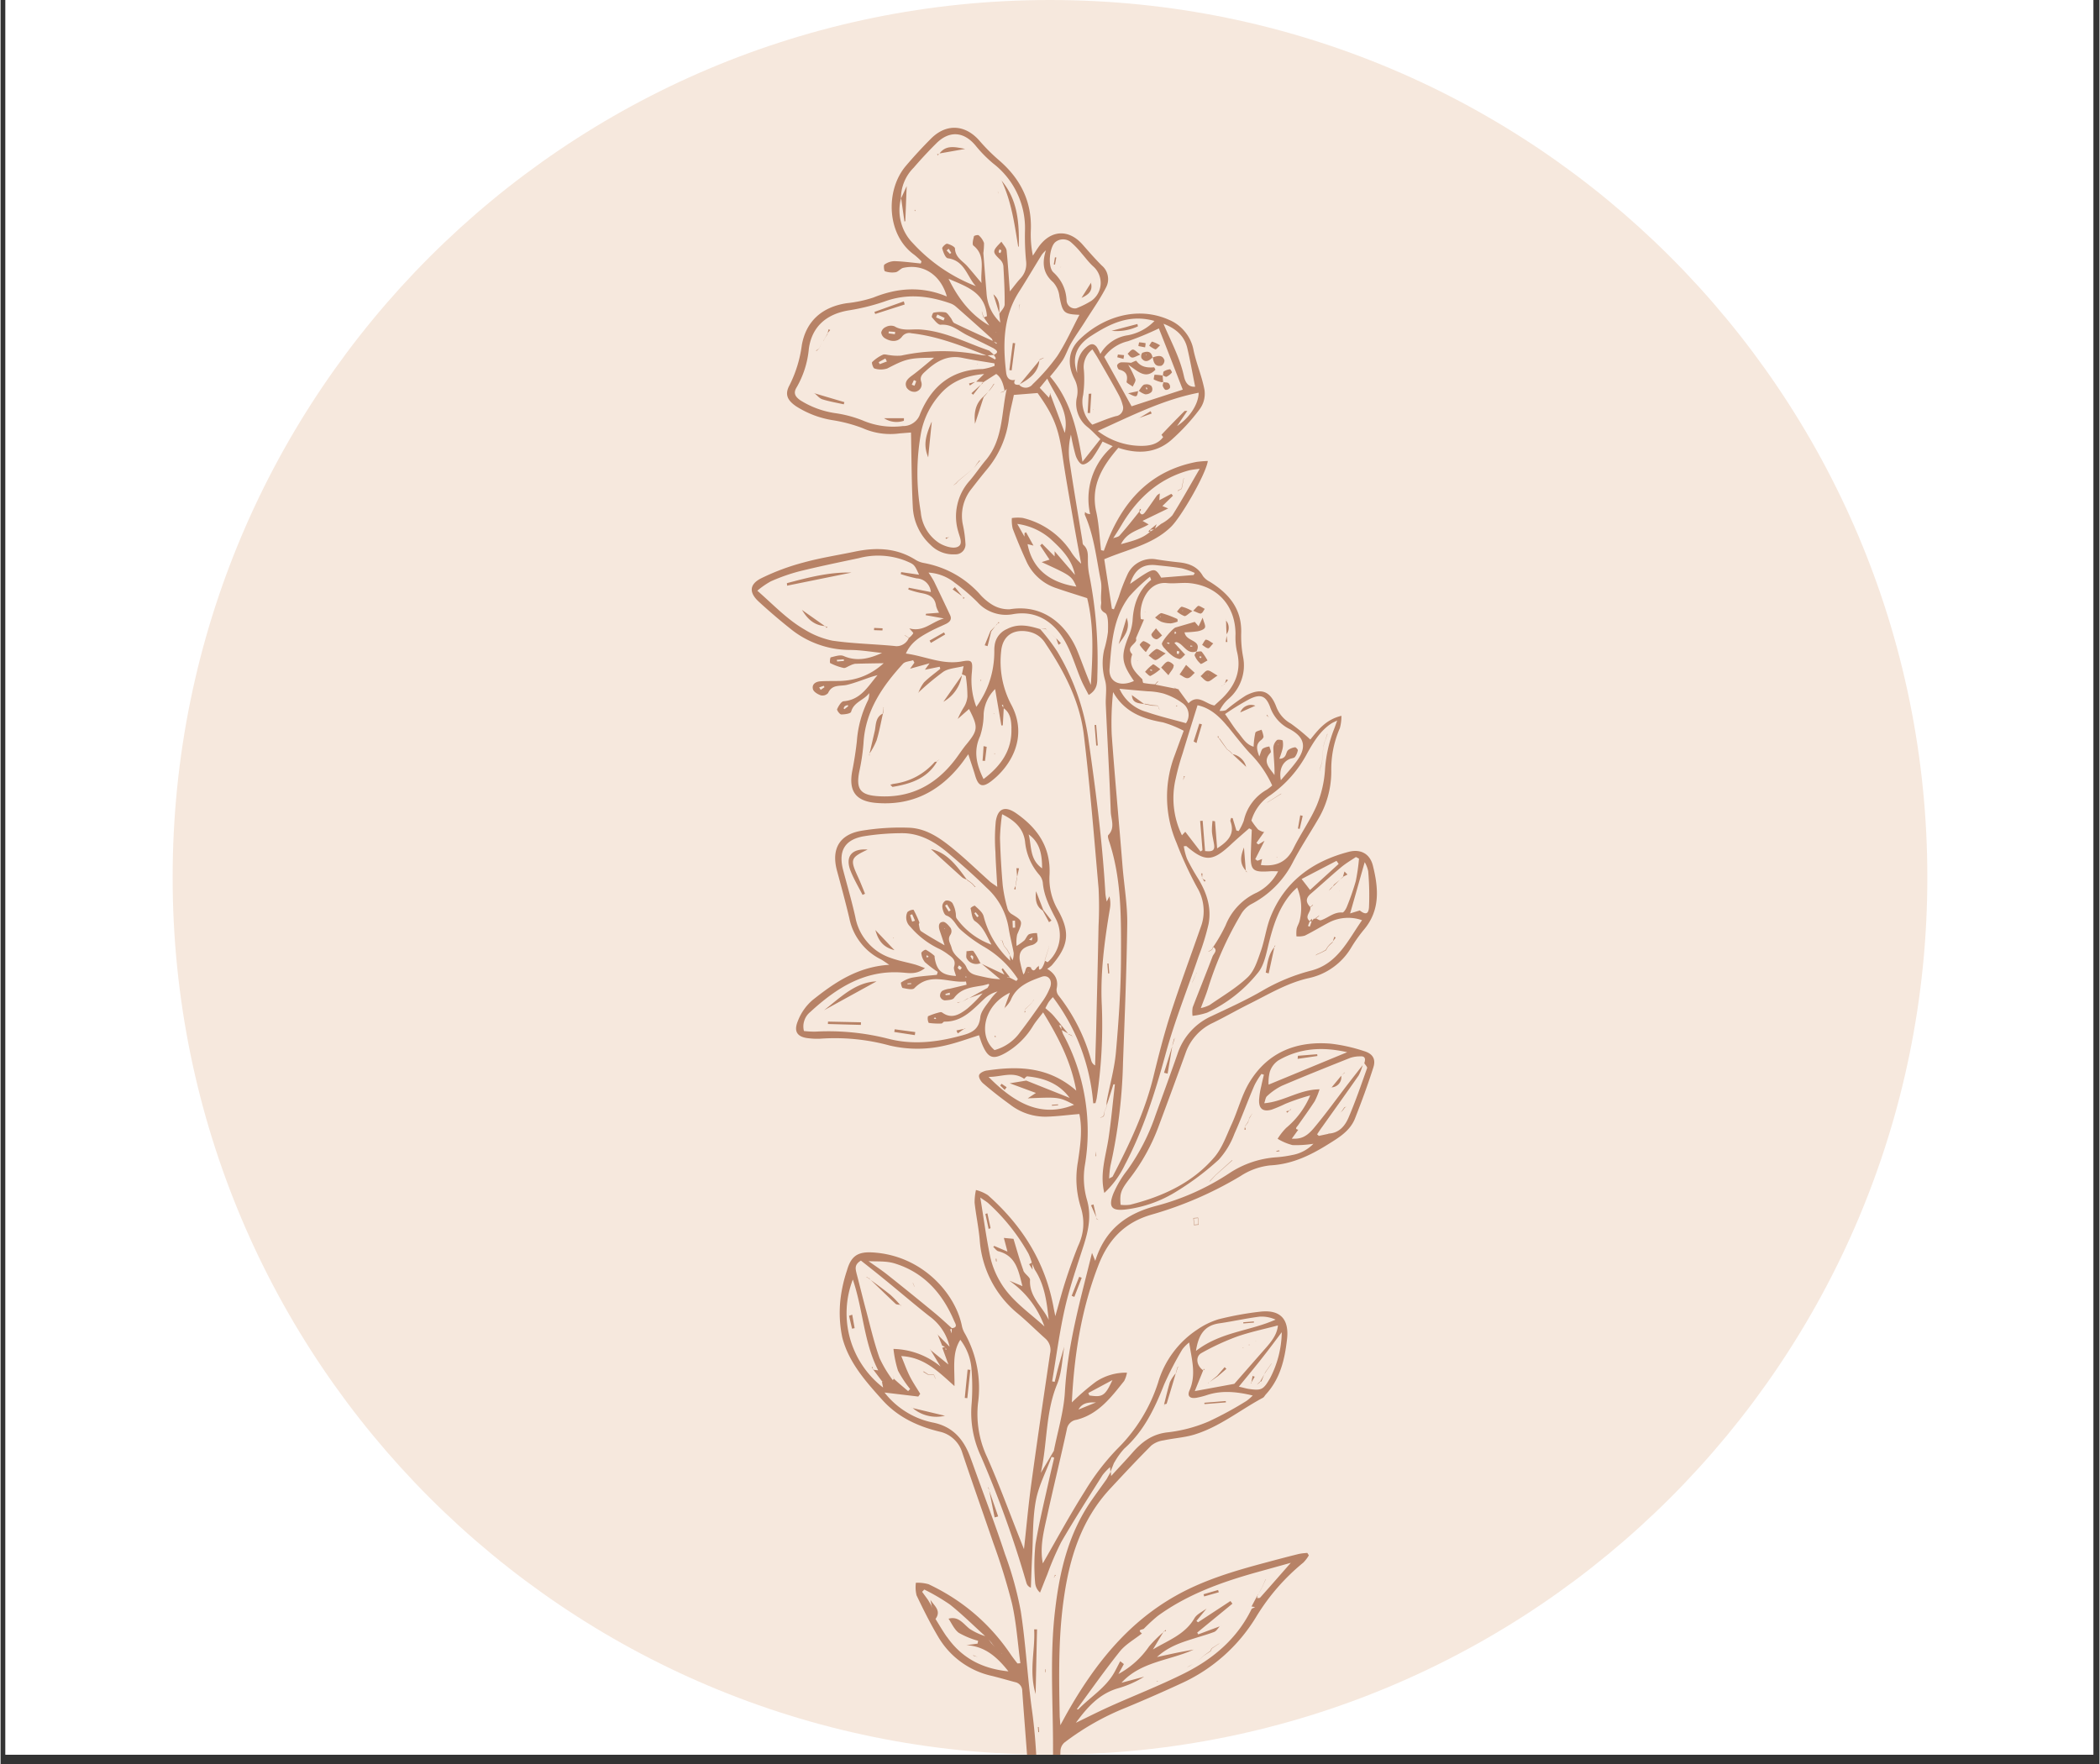 <svg xmlns="http://www.w3.org/2000/svg" width="300" height="252" preserveAspectRatio="xMidYMid meet" version="1.0" viewBox="0 0 224.88 189" zoomAndPan="magnify"><rect x="0" y="0" width="224.88" height="189" fill="#333333" stroke="none"/><defs><clipPath id="15b1b7d81f"><path d="M.531 0h223.696v188.004H.53Zm0 0" clip-rule="nonzero"/></clipPath><clipPath id="fd8ad520d3"><path d="M18.438 0H206.44v188.004H18.437Zm0 0" clip-rule="nonzero"/></clipPath><clipPath id="317ead1c3f"><path d="M112.441 0C60.523 0 18.437 42.086 18.437 94.004c0 51.914 42.086 94 94.004 94 51.914 0 94-42.086 94-94 0-51.918-42.086-94.004-94-94.004Zm0 0" clip-rule="nonzero"/></clipPath><clipPath id="82a48c54f9"><path d="M80 13h68v175.004H80Zm0 0" clip-rule="nonzero"/></clipPath><clipPath id="be841e4002"><path d="m76.25 15.191 64.7-5.16 16.128 202.285-64.7 5.16Zm0 0" clip-rule="nonzero"/></clipPath><clipPath id="083b033329"><path d="m76.25 15.191 64.7-5.16 16.128 202.285-64.7 5.16Zm0 0" clip-rule="nonzero"/></clipPath></defs><g fill="#fff" fill-opacity="1" fill-rule="nonzero" clip-path="url(#15b1b7d81f)"><path d="M.531 0h223.817v188.004H.53Zm0 0"/><path d="M.531 0h223.817v188.004H.53Zm0 0"/></g><g clip-path="url(#fd8ad520d3)"><g clip-path="url(#317ead1c3f)"><path fill="#f6e8dd" fill-opacity="1" fill-rule="nonzero" d="M18.438 0H206.44v188.004H18.437Zm0 0"/></g></g><g clip-path="url(#82a48c54f9)"><g clip-path="url(#be841e4002)"><g clip-path="url(#083b033329)"><path fill="#b78266" fill-opacity="1" fill-rule="nonzero" d="M124.098 120.621a836.62 836.62 0 0 0 2.863-7.781c.25-.719.629-1.36 1.14-1.926a5.524 5.524 0 0 1 1.81-1.328c1.312-.645 2.585-1.379 3.894-2.031 2.07-1.032 4.058-2.243 6.363-2.758a6.955 6.955 0 0 0 2.61-1.16 6.936 6.936 0 0 0 1.929-2.102 16.09 16.09 0 0 1 1.34-1.894c1.805-2.114 1.59-4.512.98-6.926-.324-1.25-1.316-1.774-2.57-1.45-3.879 1.008-6.855 3.165-8.383 6.962-.465 1.16-.617 2.441-1.035 3.652-.351.98-.672 2.09-1.379 2.789-1.215 1.168-2.722 2.043-4.12 3.016-.302.148-.618.257-.942.324.312-.84.597-1.516.804-2.207a36.703 36.703 0 0 1 3.473-7.79c.258-.46.61-.827 1.063-1.105a10.352 10.352 0 0 0 4.476-4.433c.82-1.594 1.8-3.07 2.703-4.614a9.993 9.993 0 0 0 1.461-5.214c-.031-1.61.277-3.153.918-4.63.117-.433.172-.874.168-1.32-1.707.407-2.539 1.57-3.332 2.54a21.253 21.253 0 0 0-2.086-1.708 3.46 3.46 0 0 1-1.555-1.785c-.648-1.715-1.597-2.078-3.261-1.226-.75.476-1.465 1-2.145 1.574-.222.074-.45.097-.683.074.234-.488.554-.918.96-1.277a4.698 4.698 0 0 0 1.395-2.051 4.641 4.641 0 0 0 .168-2.465 11.985 11.985 0 0 1-.2-2.535c.083-2.594-1.316-4.246-3.378-5.516a2.032 2.032 0 0 1-.723-.601c-.558-1.004-1.469-1.344-2.527-1.465a46.973 46.973 0 0 1-2.43-.316 2.785 2.785 0 0 0-.918-.024c-.304.04-.597.129-.875.266a2.903 2.903 0 0 0-.75.53 2.89 2.89 0 0 0-.539.743 20.268 20.268 0 0 0-.972 2.488c-.172.45-.348.895-.528 1.344l-.215-.07c-.265-1.746-.539-3.488-.816-5.297 2.473-1.066 5.187-1.547 7.156-3.477 1.106-1.082 3.758-5.687 3.938-7.05-.395.011-.786.043-1.176.093-4.688.887-7.586 3.828-9.387 8.047-.207.489-.387.989-.578 1.48l-.297-.066c-.168-1.402-.222-2.828-.535-4.203-.574-2.742.676-4.781 2.387-6.762 2.023.672 4 .61 5.656-.82a21.974 21.974 0 0 0 3.047-3.3c.445-.61.62-1.29.535-2.036-.262-1.453-.867-2.836-1.176-4.281a4.326 4.326 0 0 0-.894-1.961 4.346 4.346 0 0 0-1.715-1.305c-3.488-1.566-7.23-.246-9.653 2.137-1.222 1.211-1.242 2.727-.511 4.176.324.62.418 1.273.273 1.957a3.115 3.115 0 0 0 .121 1.8c.215.59.575 1.075 1.075 1.454.433.351.859.828 1.316 1.246l-1.918 2.426c-.566-3.496-1.313-6.633-3.473-9.133.48-.555.93-1.133 1.348-1.735.363-.585.57-1.257.922-1.851.488-.84 1.058-1.613 1.574-2.453.734-1.156 1.531-2.285 2.156-3.504.207-.395.27-.813.184-1.25a1.859 1.859 0 0 0-.637-1.094c-.719-.715-1.383-1.48-2.05-2.238-1.481-1.692-3.407-1.602-4.72.234-.214.305-.41.63-.617.942a11.248 11.248 0 0 1-.218-2.73c.125-3.071-1.117-5.52-3.403-7.485a19.847 19.847 0 0 1-2.07-2.063c-1.508-1.758-3.543-1.922-5.195-.289a49.104 49.104 0 0 0-2.73 2.961c-2.243 2.66-2.024 7.418.902 9.508.273.219.535.453.78.707l-.073.23c-.942-.09-1.88-.222-2.82-.25a1.945 1.945 0 0 0-1.079.368c-.105.066-.043.683.059.718.37.125.754.16 1.144.102.293-.055.524-.402.817-.469 2.14-.469 4.004.738 4.668 3.067-2.676-1.118-5.266-.942-7.88.117a13.49 13.49 0 0 1-2.862.605c-2.622.407-4.34 1.91-4.797 4.496a13.365 13.365 0 0 1-1.309 4.274c-.539.984-.258 1.617.695 2.27a10.246 10.246 0 0 0 3.97 1.5c1.085.175 2.144.456 3.167.847a7.26 7.26 0 0 0 3.942.563c.46-.036.93-.075 1.234-.098.058 2.75.058 5.344.191 7.93.032.78.207 1.53.54 2.242.327.71.78 1.336 1.359 1.867.343.351.75.617 1.207.793.46.176.937.25 1.433.219a1.05 1.05 0 0 0 .828-.336.984.984 0 0 0 .23-.395c.052-.152.063-.3.044-.457a12.753 12.753 0 0 0-.262-1.926 4.613 4.613 0 0 1 .918-3.91c.547-.71 1.098-1.41 1.668-2.097a10.406 10.406 0 0 0 2.34-5.415c.121-.875.375-1.738.523-2.542l2.543-.204c1.727 2.41 2.258 3.797 2.664 6.649.313 2.215.72 4.41 1.094 6.613.29 1.668.59 3.336.914 5.024a5.772 5.772 0 0 1-1.133-1.348 8.515 8.515 0 0 0-2.23-2.258 8.47 8.47 0 0 0-2.906-1.297 4.275 4.275 0 0 0-1.16.016c-.024.379.007.754.09 1.125a56.45 56.45 0 0 0 1.41 3.375 5.333 5.333 0 0 0 1.285 1.836c.558.52 1.199.906 1.925 1.152 1.11.387 2.231.727 3.36 1.09.758 3.066.586 6.18.394 9.297-.543-1.23-.96-2.473-1.472-3.711-1.067-2.535-3.469-5-7.215-4.395a3.35 3.35 0 0 1-1.926-.515 5.878 5.878 0 0 1-1.367-1.196c-1.61-1.722-3.57-2.8-5.887-3.242a2.545 2.545 0 0 1-.902-.336c-2.031-1.285-4.203-1.363-6.492-.89-1.832.382-3.696.668-5.5 1.164a24.281 24.281 0 0 0-4.555 1.695c-1.293.652-1.32 1.543-.254 2.516a61.44 61.44 0 0 0 3.336 2.855 10.088 10.088 0 0 0 2.996 1.703c1.098.399 2.23.598 3.399.606 1.156 0 2.316.207 3.468.32-1.37.621-2.707.95-4.12.328-.372-.16-.923.04-1.376.145-.066.007-.129.578-.054.617.457.234.933.406 1.433.52.192.038.442-.165.664-.247.18-.093.363-.16.559-.199.996-.035 1.992-.043 3.066-.062-1.305 1.199-2.84 1.832-4.613 1.898-.73.02-1.457-.004-2.188.043-.507.04-.918.332-.77.855.087.286.52.536.845.649.3.055.558-.024.77-.242.433-.989 1.331-.703 2.077-.895.856-.215 1.684-.55 2.532-.832.23-.074.464-.137.695-.203-1.016 1.176-1.778 2.648-3.63 2.8-.265.024-.55.513-.702.845-.055.109.277.566.441.57.371 0 1.02-.082 1.063-.3.281-1.04 1.39-1.231 1.93-1.985.011.25-.024.488-.102.722a11.735 11.735 0 0 0-1.219 4.438 36.795 36.795 0 0 1-.484 3.129c-.426 2.199.343 3.289 2.547 3.476 3.77.317 6.734-1.183 9.046-4.086.262-.328.497-.671.829-1.129.289.895.535 1.586.738 2.282.336 1.148.777 1.332 1.73.597 2.051-1.57 4.008-4.714 2.13-8.203a9.859 9.859 0 0 1-1.079-5.672c.133-1.609 1.192-2.425 2.817-2.16.859.145 1.515.586 1.964 1.332 1.985 2.965 3.633 6.13 4.075 9.692.66 5.488 1.105 11 1.586 16.507.066 1.34.066 2.68-.004 4.02-.07 3.695-.168 7.39-.254 11.082-.032 1.29-.078 2.555-.114 3.863a.829.829 0 0 1-.418-.543 19.764 19.764 0 0 0-3.484-6.925 1.009 1.009 0 0 1-.219-.762c.196-.906-.125-1.567-1.011-2.117.171-.11.332-.23.48-.368 1.828-2.109 2.016-3.55.645-5.98a6.618 6.618 0 0 1-.875-3.746c.136-2.906-1.254-4.945-3.528-6.543-1.203-.856-2.02-.602-2.234.855a19.493 19.493 0 0 0-.035 3.274c.031 1.16.12 2.32.195 3.726-.45-.328-.676-.453-.875-.652-1.184-1.058-2.324-2.16-3.543-3.18-1.48-1.226-3.043-2.437-5.055-2.507a25.232 25.232 0 0 0-5.09.328c-2.374.406-3.234 1.98-2.605 4.289.457 1.683.914 3.37 1.317 5.066a6.195 6.195 0 0 0 1.171 2.59 6.215 6.215 0 0 0 2.192 1.82c.25.133.48.309.918.594-3.418.215-5.871 1.914-8.207 3.77a5.575 5.575 0 0 0-1.582 2.242c-.496 1.183-.035 1.765 1.234 1.867.406.047.813.059 1.223.035a22.23 22.23 0 0 1 7.386.738 13.05 13.05 0 0 0 6.067-.035c1.18-.277 2.316-.695 3.496-1.07.098.297.2.648.344.992.629 1.48 1.156 1.656 2.52.89a8.3 8.3 0 0 0 2.948-2.925c.293-.46.653-.875 1.055-1.406 1.613 2.652 2.973 5.199 3.55 8.383-2.925-2.559-6.167-2.657-9.519-2.16-.332.027-.8.246-.886.488-.09.242.18.687.43.898.925.79 1.882 1.547 2.874 2.258a6.154 6.154 0 0 0 3.875 1.309c1.164-.028 2.328-.188 3.559-.286.355 1.711.098 3.399-.148 5.07-.301 1.673-.2 3.317.304 4.938.442 1.422.34 2.805-.3 4.149a57.356 57.356 0 0 0-1.356 3.78c-.371 1.142-.668 2.306-1.078 3.72-.086-.45-.121-.602-.153-.758-.863-4.934-3.347-8.91-7.074-12.207a4.24 4.24 0 0 0-1.273-.551c-.102.45-.149.906-.145 1.367.145 1.328.43 2.645.547 3.985a11.182 11.182 0 0 0 4.016 7.836c1.031.851 1.969 1.796 2.988 2.703a1.628 1.628 0 0 1 .535 1.625c-.687 4.644-1.37 9.246-2 13.87-.324 2.329-.527 4.669-.797 7.094-.172-.421-.312-.789-.457-1.148-1.152-2.906-2.226-5.848-3.492-8.707a10.827 10.827 0 0 1-.976-5.79c.175-1.276.144-2.55-.094-3.82a11.804 11.804 0 0 0-1.29-3.597 2.787 2.787 0 0 1-.327-.777c-.653-3.45-4.188-7.618-9.551-7.95-1.606-.101-2.336.364-2.781 1.934a15.332 15.332 0 0 0-.707 3.207 12.867 12.867 0 0 0 .207 3.965c.683 2.664 2.5 4.703 4.296 6.7 1.63 1.815 3.747 2.812 6.098 3.386.59.125 1.106.39 1.55.8.442.41.747.903.919 1.481 1.078 3.234 2.226 6.453 3.328 9.676a66.69 66.69 0 0 1 1.98 6.406c.485 2.106.622 4.297.91 6.457a9.1 9.1 0 0 1-.312.024c-.223-.282-.445-.57-.652-.864-2.25-3.355-5.207-5.898-8.871-7.625a4.32 4.32 0 0 0-1.36-.156c-.058.453-.035.906.075 1.352.718 1.5 1.46 2.996 2.312 4.43a8.852 8.852 0 0 0 2.438 2.698c1 .731 2.109 1.231 3.32 1.5.828.204 1.652.446 2.476.665a.95.95 0 0 1 .777.957c.282 4.011.641 8.015.845 12.03.214 4.345.238 8.696.437 13.032a19.95 19.95 0 0 0 1.574 6.871c.278.68.664 1.293 1.168 1.832.754.778 1.656.512 1.926-.539.148-.597.2-1.2.148-1.812a27.736 27.736 0 0 0-.425-3.258 97.396 97.396 0 0 1-1.582-21.727c.015-.355.152-.652.41-.898a27.829 27.829 0 0 1 6.562-3.735c2.035-.843 4.051-1.726 6.04-2.648a18.137 18.137 0 0 0 7.921-7.035 22.644 22.644 0 0 1 5.094-5.879 3.89 3.89 0 0 0 .586-.77c-.05-.093-.11-.18-.164-.265-.34.027-.684.054-1.012.137-1.11.277-2.21.566-3.312.863-3.391.902-6.758 1.879-9.836 3.629-5.18 2.937-8.68 7.414-11.551 12.468-.211.372-.41.747-.746 1.36l-.07-.89c-.083-4.231-.16-8.458.437-12.66.613-4.376 1.883-8.49 5-11.821 1.441-1.551 2.883-3.098 4.379-4.594.383-.3.812-.48 1.293-.547 1.078-.23 2.191-.297 3.242-.601 2.734-.813 4.945-2.641 7.418-3.965.133-.07.207-.246.316-.36 1.54-1.68 2.024-3.73 2.27-5.922.246-2.19-.766-3.19-2.895-2.94-1.5.17-2.984.444-4.449.812a8.269 8.269 0 0 0-2.285 1.113 10.204 10.204 0 0 0-2.598 2.469 10.182 10.182 0 0 0-1.59 3.207 17.456 17.456 0 0 1-4.367 7.093 25.323 25.323 0 0 0-3.48 4.54c-1.594 2.519-3.016 5.148-4.5 7.73-.344-1.746.098-3.43.469-5.11.68-3.113 1.437-6.167 2.105-9.257a1.19 1.19 0 0 1 .348-.68c.191-.187.422-.3.687-.336 2.352-.598 3.707-2.41 5.106-4.16.144-.281.246-.578.3-.89a5.796 5.796 0 0 0-3.347.984 26.406 26.406 0 0 0-2.559 2.203c.242-5.02 1-9.918 2.828-14.653 1.082-2.82 2.852-4.652 5.743-5.476a39.609 39.609 0 0 0 9.5-4.121 7.2 7.2 0 0 1 3.168-1.145c2.351-.117 4.328-1.078 6.234-2.27 1.113-.695 2.312-1.402 2.851-2.722.711-1.812 1.387-3.637 1.977-5.496.293-.902-.062-1.488-1.012-1.762a17.66 17.66 0 0 0-3.562-.793c-3.602-.293-6.645.871-8.61 3.996-.906 1.426-1.312 3.164-2.02 4.688-.53 1.172-.98 2.457-1.773 3.418-2.363 2.808-5.578 4.27-9.078 5.156-.34.047-.683.05-1.023.008-.098-1.211 0-1.559 1.012-2.863a21.074 21.074 0 0 0 3.082-5.602Zm-.918-63.863.398-.035-.387.23a1.796 1.796 0 0 1-.011-.195Zm-2.957-.711c1.691-2.766 3.96-4.809 7.18-5.668.359-.066.718-.117 1.077-.149-1.039 1.782-1.937 3.407-2.925 4.977a4.416 4.416 0 0 1-1.22.926l-.647.508.175-.473-.683.562-.207.208.172.054c-.848.742-1.899.973-3.102 1.313.672-1.34 1.93-1.489 2.969-2.117l-.657-.38 2.747-1.331-.622-.258 1.137-1.11-.176-.199-1.285.684c.016-.258.028-.465.051-.723-.113.05-.21.121-.3.203-.427.594-.833 1.203-1.266 1.79-.18.245-.418.417-.606-.024.059-.074.11-.153.16-.235a1.45 1.45 0 0 0-.125-.09l-.062.301c-.711.891-1.387 1.75-2.113 2.563-.153.172-.457.195-.688.285l.004.082-.02-.047c.348-.535.696-1.074 1.032-1.652Zm-10.188 2.25.633.16-.793-1.43-.164.082-.008.387-.77-1.363a6.81 6.81 0 0 1 3.504 1.554c1.188 1.086 2.348 2.215 2.676 3.907l-2.183-2.535s.02.199 0 .55l-1.34-1.351-.207.18c.316.484.637.968 1.008 1.523l-.844.266c3.187 1.468 3.187 1.468 3.719 2.625-2.871-.438-4.727-1.91-5.23-4.555Zm5.082 3.34.078-.008Zm-25.48 9.234-.043-.172.754-.058.011.171Zm-1.766 3.043-.164-.262.496-.175.074.152Zm2.547 2.07-.098-.093c.051-.082.082-.188.157-.239.09-.05.187-.082.285-.105l.066.11Zm15.422 39.399c1.383.015 2.613-.645 3.828.203.113-.09.234-.27.34-.262 1.781.176 3.387.75 4.535 2.305l-4.645-1.852-1.77.29 2.802 1.035-.88.578c3.348-.149 3.384-.14 4.97.687-3.36 1.36-6.204.028-9.165-2.988Zm1.414 61.758.035-.004-.05.047Zm-.692-.63-.425-.476-.285-.39.316.363c.129.183.262.347.394.504Zm-6.39-3.152Zm.004.043c-.004-.062-.004-.05 0 0Zm1.23 2c-.445-.62-.824-1.289-1.234-1.941.664-.902-.16-1.422-.547-2.055.043.211.09.422.133.633l.02.258-.055-.281-.352-.594-.633-.871c.078-.078.157-.164.23-.246a22.14 22.14 0 0 1 2.759 1.617c1.316 1.05 2.523 2.246 3.77 3.379a6.669 6.669 0 0 1-1.68-.79c-.692-.558-1.192-1.378-2.247-1.077.313.457.602 1.14 1.09 1.507a8.97 8.97 0 0 0 2.07.856c.008.101-.035.2-.046.305l-1.207.168c1.98.097 3.289 1.265 4.511 2.804-2.797-.281-4.996-1.422-6.57-3.672Zm18.516 1.54c.621-.774 1.57-1.294 2.367-1.93-.543-.414.012-.383.2-.5.472-.48.964-.938 1.484-1.367 3.238-2.36 6.945-3.665 10.761-4.727l3.504-.973c-1.156 1.32-2.215 2.532-3.285 3.73-.058.06-.207.04-.32.052l.039-.305-.64 1.2.382.07-.363.175c-1.54 3.184-4.098 5.348-7.172 6.895-2.617 1.312-5.356 2.375-8.027 3.574-1.23.555-2.43 1.164-3.641 1.75 1.195-1.625 2.473-3.102 4.523-3.7a10.75 10.75 0 0 0 2.797-1.241l-2.433.652c2.09-2.29 5.136-2.36 7.742-3.555-.625.117-1.25.227-1.871.352-.617.129-1.242.265-2.07.449 1.277-1.168 2.671-1.582 4.058-2.02.695-.222 1.406-.418 2.082-.675.234-.098.399-.387.59-.598l-2.309.863-.105-.195 3.77-3.094-.212-.285-3.472 2.277-.172-.14 1.09-1.332c-.45.344-1.051.594-1.313 1.054-1.015 1.747-2.844 2.368-4.441 3.332l1.113-1.843c-.547.46-1.055.968-1.52 1.511a9.427 9.427 0 0 1-3.288 2.961l.585-1.066-.39-.305c-.207.387-.399.774-.61 1.16-.925 1.68-2.578 2.66-3.87 3.985-.036.027-.114.008-.18.012 1.539-2.106 3.027-4.211 4.617-6.204Zm-4.91 6.437.004.066-.004-.05Zm2.418-33.145-.008-.058.008.05Zm1.699-2.37c-.785 1.702-1.067 1.863-2.473 1.648l-.11-.262Zm-1.77 2.398-1.867.761c.414-.753 1.133-.78 1.867-.765Zm29.172-56.918c.114 1.285.145 2.574.086 3.863-.054.766-.39.813-.996.336l.047-.031-.074.047-1 .308c.558-1.945 1.054-3.703 1.562-5.492.18.3.301.625.375.965Zm-1.312-1.52.328.172a20.248 20.248 0 0 1-.348 2.418c-.27.938-.59 1.856-.96 2.758-.094.238-.337.613-.466.598-.918-.079-1.535.585-2.308.828-.145.043-.348-.118-.528-.203l.325-.239-.008-.097-.031.074-.332.238.035.024-.098.05-.105-.027-.211.238-.016-.23-.226.265c-.645-.523.207-1 .05-1.507l.032.023.277-.234-.031-.032-.274.239c-.46-.473-.523-.918.035-1.403 1.078-.922 2.118-1.886 3.207-2.8.512-.442 1.102-.786 1.653-1.153Zm-4.957 6.899.218-.016-.203.582c-.07-.027-.136-.05-.199-.082Zm2.875-6.489.23.329-3.066 2.792c-.258-.34-.52-.683-.903-1.175Zm-.508-14.746c.125-.078.27-.136.582-.289-.164.446-.258.735-.371 1.012a14.489 14.489 0 0 0-.942 4.375 12.023 12.023 0 0 1-.894 3.742c-.691 1.582-1.723 3.031-2.492 4.594-.727 1.473-1.895 1.945-3.477 1.758.043-.223.086-.434.13-.645l-.497.188-.238-.168c.328-.649.656-1.293.992-1.97l-.656.395-.207-.168.836-1.187-.036-.063.008.094a1.897 1.897 0 0 1-.629-.281 7.889 7.889 0 0 1-.718-.96 4.854 4.854 0 0 1 2.02-2.712 12.816 12.816 0 0 0 3.98-4.535c.69-1.23 1.41-2.406 2.613-3.184Zm-8.785-2.601c1.168-.567 1.726-.328 2.172.847a4.136 4.136 0 0 0 2.101 2.38c1.649.89 1.844 1.984.727 3.476-.496.676-1.07 1.293-1.668 2.004-.219-1.11.176-1.957.957-2.278.183-.078.437-.078.55-.207.165-.222.266-.464.313-.734-.008-.086-.219-.324-.297-.309a1.544 1.544 0 0 0-.746.301c-.164.145-.187.438-.32.637a.655.655 0 0 1-.621.281c.133-.34.25-.691.343-1.047.067-.293.07-.59.016-.886-.004-.067-.523-.153-.625-.047-.23.218-.355.488-.379.804.024.977.156 1.95.125 2.934-.508-.746-1.351-1.422-.418-2.41.09-.094-.074-.426-.125-.653a1.853 1.853 0 0 0-.715.23c-.168.157-.207.45-.367.84-.277-.741-.422-1.28.184-1.753.125-.09.277-.262.265-.383a2.964 2.964 0 0 0-.214-.73c-.227.101-.614.164-.66.324a8.376 8.376 0 0 0-.184 1.496c-.824-.242-1.172-.926-1.656-1.508-.48-.578-.84-1.183-1.407-1.988a26.974 26.974 0 0 1 2.649-1.621Zm3.008 4.86.07-.04.004.074Zm-5.372-1.915c.774.961 1.516 1.918 2.32 2.813a11.835 11.835 0 0 1 2.446 3.511c-.18.164-.371.313-.574.45-.629.355-1.16.82-1.59 1.402a5.025 5.025 0 0 0-.879 1.926 5.87 5.87 0 0 1-.55 1.109l-.243-.059c-.133-.441-.27-.886-.402-1.328l-.164-.02c-.028.118-.102.255-.07.356.511 1.406-.31 2.176-1.426 2.906l-.23-2.902-.266-.047a8.61 8.61 0 0 0-.063 1.145c.04.48.168.957.238 1.437.09.664-.304.723-.972.653l-.258-3.246-.27.019.25 3.137-.218.136-1.625-2.113-.356.38a9.093 9.093 0 0 1-.672-6.063c.2-.918.446-1.817.742-2.707.512-1.7 1.047-3.391 1.598-5.165 1.371.29 2.356 1.215 3.234 2.286ZM120.22 92.918c-.375-4.734-.828-9.473-1.168-14.211a31.166 31.166 0 0 1 .148-4.559c1.196 2.125 3.13 2.86 5.336 3.247a11.6 11.6 0 0 1 2.23.902c-.331.89-.636 1.715-.933 2.539a12.47 12.47 0 0 0 .16 9.46 39.277 39.277 0 0 0 2.227 4.821 4.82 4.82 0 0 1 .664 2.074 4.772 4.772 0 0 1-.297 2.157c-1.082 3.105-2.227 6.183-3.238 9.308-.707 2.203-1.278 4.45-1.828 6.703-.922 3.778-2.582 7.254-4.364 10.688-.031.058-.125.078-.379.226.012-.449.059-.898.133-1.343.82-3.66 1.27-7.364 1.352-11.11.183-4.945.39-9.898.453-14.847.023-2.008-.324-4.028-.496-6.055Zm-.336-19.121c1.16.113 2.097.195 3.035.27.57.015 1.129.097 1.684.242a7.02 7.02 0 0 1 2 1.004 1.528 1.528 0 0 1 .66 1 1.543 1.543 0 0 1-.254 1.171c-1.45-.406-2.86-.734-4.227-1.207a4.474 4.474 0 0 1-1.726-.918 4.477 4.477 0 0 1-1.172-1.562Zm12.433-5.844c-.027.61.02 1.215.145 1.813.523 2.035-.145 3.664-1.586 5.066-.262.25-.535.492-.816.754-.934-.148-1.754-1.277-2.782-.238-.386-.524-.742-1.004-1.09-1.493l-.386-.128.004.043-2.078-.422.265-.285.043-.055-.07.004-.278.308a10.96 10.96 0 0 1-1.234-.144c-.07.004-.09-.285-.133-.442l-.004-.05.008.09c-.726-.739-1.535-1.45-1.074-2.669l.05-.003-.05.003c-.676-.726.242-1.003.426-1.488l-.02-.258.864-2.007-.032.035c-.113-.028-.32-.035-.32-.078-.238-1.672.766-4.043 2.805-3.836.84.086 1.71-.086 2.558.02 2.953.362 4.778 2.487 4.785 5.46Zm-8.535-7.402c.926.097 1.856.18 2.774.34.48.125.945.289 1.394.496l-.12.222-3.481.282c-.532-.922-.735-1-1.68-.438-.535.32-1.047.7-1.648 1.106.484-1.536 1.363-2.149 2.761-2.008Zm-2.855 3.36a19.057 19.057 0 0 1 2.226-2.122c.078.23.137.332.118.348-1.383 1.133-1.891 2.66-1.985 4.39a5.559 5.559 0 0 1-.418 1.63c-.851 2.148-.797 2.843.567 4.804-1.48.684-2.73.113-2.614-1.324.211-2.707.38-5.453 2.106-7.727Zm6.222-26.614c.317 1.324.547 2.668.844 4.137-.883.07-1.113-.711-1.207-1.141-.43-1.98-1.406-3.738-2.183-5.602 1.273.485 2.23 1.262 2.546 2.606Zm-.484 4.45-5.484 1.784-2.93-5.285a4.377 4.377 0 0 1 2.543-1.687 31.716 31.716 0 0 0 3.309-1.371c.843 2.117 1.683 4.296 2.562 6.558Zm-9.824-5.755c2.008-1.293 4.086-2.363 6.793-1.605a5.295 5.295 0 0 1-2.84 1.531 3.998 3.998 0 0 0-1.715.664c-.52.352-.933.8-1.246 1.344a4.576 4.576 0 0 0-.387-.754c-.382-.48-.75-.293-1.14.047-.844.73-1.016 1.691-.957 2.742-.633-1.785.047-3.04 1.492-3.969Zm-.848 6.309c.121-.88.149-1.758.078-2.645a2.342 2.342 0 0 1 .157-1.234c.164-.399.414-.727.757-.988.25.398.465.722.657 1.058.707 1.23 1.414 2.438 2.097 3.7.219.386.383.796.492 1.23a.88.88 0 0 1-.363 1.031.833.833 0 0 1-.37.133c-.845.234-1.657.59-2.524.914a3.356 3.356 0 0 1-.914-1.473 3.28 3.28 0 0 1-.067-1.726Zm1.563 3.875c3.613-1.63 7.004-3.36 10.812-4.098-.008 1.223-.984 2.7-2.316 3.57l1.097-1.617c-.113.008-.253-.031-.308.024-.84.836-1.656 1.675-2.457 2.527 0 0 .105.152.18.25-.602.8-1.489.941-2.364.941a7.709 7.709 0 0 1-4.644-1.597Zm-4.512-20.262c.254-.191.543-.281.867-.266.32.02.598.137.832.356.395.351.754.73 1.082 1.14.414.477.77.961 1.211 1.368.137.117.258.246.367.39a2.347 2.347 0 0 1 .426.977c.031.176.047.355.04.531a2.367 2.367 0 0 1-.996 1.82 9.637 9.637 0 0 1-1.622.805.892.892 0 0 1-1.035-.871c-.067-1.187-.54-2.184-1.414-2.988-.64-.574-.418-2.781.242-3.262ZM96.68 45.648a8.266 8.266 0 0 1-4.29-.593c-.949-.38-1.925-.64-2.933-.785a9.657 9.657 0 0 1-3.754-1.372c-.539-.378-.805-.761-.41-1.394a10.035 10.035 0 0 0 1.309-4.145c.328-2.332 1.832-3.675 4.191-4.09a23.095 23.095 0 0 0 3.906-.96c2.406-.887 4.727-.621 7.043.187.23.078.438.2.621.36a282.256 282.256 0 0 1 3.809 3.402.597.597 0 0 1 .125.265c-1.371-.632-2.75-1.25-4.11-1.906-.18-.094-.246-.398-.398-.582-.152-.18-.348-.523-.559-.566a3.491 3.491 0 0 0-1.257.031c-.094.004-.243.43-.184.496.277.316.652.824.941.797 1.18-.094 1.926.664 2.829 1.117.906.453 1.87.914 2.82 1.399.328.214.656.43.055.699l-.504-.438c-.493-.18-.993-.355-1.477-.55-1.93-.758-3.84-1.579-5.95-1.72-.91-.058-1.85.196-2.73-.34a1.146 1.146 0 0 0-.925.075.831.831 0 0 0-.493.598.855.855 0 0 0 .438.633c.617.355 1.312.406 1.777-.176a.94.94 0 0 1 .453-.352.919.919 0 0 1 .57-.031c2.821.316 5.415 1.355 8.024 2.379a6.3 6.3 0 0 1-.976-.125 20.917 20.917 0 0 0-8.141.137 5.08 5.08 0 0 1-1.266-.051c-.242-.016-.523-.129-.714-.035-.422.195-.801.457-1.137.785-.078.074.11.652.246.683.453.145.91.145 1.367.004 1.992-1.027 2.328-1.144 5.024-1.156-.895.727-1.606 1.356-2.372 1.918-.484.348-.847.73-.562 1.297.215.297.504.445.871.441a.768.768 0 0 0 .344-.117.74.74 0 0 0 .261-.254.773.773 0 0 0 .122-.343.805.805 0 0 0-.04-.36c-.183-.57.133-.832.458-1.133 1.109-1.027 2.308-1.77 3.937-1.437 1.137.238 2.297.398 3.45.594l.019.261c-.414.168-.84.282-1.281.344-3.356.063-5.48 1.863-6.7 4.8a1.847 1.847 0 0 1-.707.958 1.87 1.87 0 0 1-1.14.351Zm9.254-10.77c-2.02-1.163-3.352-2.94-4.364-5.01 1.868.823 3.93 1.429 4.114 4.01l-.34.126Zm.812 1.856-.05.102-.282-.227Zm-.133-1.097.09-.04-.062.048Zm-5.46-1.57-.122.273-.8-.328.14-.317Zm5.269 3.96.21.34-.07.153-.808-.446ZM95.848 35.56l-.028.25-.675-.094.02-.203Zm-.887 3.171-.766.286-.113-.215.719-.395c.054.094.105.211.16.324Zm3.148 2.11-.183.488-.297-.11.23-.495Zm7.454 8.457c-.602.715-1.118 1.496-1.727 2.207a5.641 5.641 0 0 0-1.328 2.582 5.615 5.615 0 0 0 .11 2.898c.14.559.577 1.364-.122 1.625-.496.192-1.355-.086-1.894-.406a4.341 4.341 0 0 1-1.395-1.437 4.387 4.387 0 0 1-.613-1.903 24.29 24.29 0 0 1 .047-8.601 8.657 8.657 0 0 1 2-3.992c1.207-1.407 2.8-2.024 4.742-2.2l-.856.825.727.02a.146.146 0 0 0-.04.089l1.462-.938c.539.36.758 1.059.902 1.813l.223-.207c-.582 2.594-.371 5.406-2.239 7.625Zm1.445-15.684v-.043a.213.213 0 0 0 .004.07c.023.31.05.618.113.922-.918-.874-1.414-1.945-1.488-3.207-.114-1.414-.227-2.828-.336-4.242.047-.355.07-.71.07-1.07a1.893 1.893 0 0 0-.578-.836c-.07-.07-.508.04-.5.11-.082.328-.219.87-.059.995 1.364 1.079.72 2.61.871 4.008-.503-.593-.992-1.191-1.503-1.777-.512-.586-1.313-.941-1.344-1.93-.016-.187-.547-.437-.844-.5-.152-.023-.559.387-.523.504.109.39.328.996.593 1.051 1.829.25 2.055 1.957 3.008 2.988a17.917 17.917 0 0 1-6.754-4.613 4.94 4.94 0 0 1-1.265-2.246 4.934 4.934 0 0 1 .015-2.578l.356 2.52.094-.044c.05-1.238.093-2.468.148-3.754l-.613 1.336a4.582 4.582 0 0 1 .343-1.785 4.556 4.556 0 0 1 1.008-1.515c.766-.891 1.57-1.758 2.403-2.586 1.418-1.442 3-1.313 4.265.238.563.691 1.184 1.32 1.867 1.89a8.72 8.72 0 0 1 2.543 3.145 8.692 8.692 0 0 1 .86 3.95 26.507 26.507 0 0 0 .11 3.292c.105.77-.114 1.434-.657 1.989-.344.378-.645.793-1.074 1.324-.121-1.52-.207-2.95-.348-4.352-.027-.328-.348-.625-.555-.972-1.004 1.015-.992 1.097-.156 1.906.207.195.328.43.363.707.078 1.37.153 2.746.137 4.117-.02.336-.352.656-.574.988Zm-2.254-7.68Zm-2.89 1.157-.15.11-.35-.368.218-.184Zm5.363-.242a1.323 1.323 0 0 1-.11.277c-.066-.04-.18-.074-.18-.113.016-.102.047-.203.09-.301.118.062.223.11.2.137Zm3.367 14.308a.955.955 0 0 1-.317.27.956.956 0 0 1-.402.113.976.976 0 0 1-.75-.313c-.406.032-.676-.09-.406-.57-.008-.082-.016-.16-.008-.09l.008.125c-.656.16-.914-.257-.977-.773-.36-3.027-.336-6.004 1.41-8.707.828-1.293 1.606-2.625 2.418-3.934a2.94 2.94 0 0 1 .399-.425l.058-.059-.027.035c-.41 1.297-.348 2.43.781 3.414.383.438.606.942.668 1.512.352 1.773.453 1.898 2.145 1.976-.77 1.458-1.457 3.008-2.375 4.418a21.591 21.591 0 0 1-2.625 3.008Zm3.43 5.23c-.52-1.402-1.04-2.796-1.56-4.199l-.132.426-.992-1.062.805-.985c.937 1.946 2.382 3.524 1.878 5.82Zm-24.829 22.27a9.223 9.223 0 0 1-3.015-1.183c-1.89-1.086-3.352-2.66-5.098-4.184a8.647 8.647 0 0 1 1.457-1.008c.969-.43 1.961-.781 2.984-1.054 2.133-.528 4.286-.973 6.434-1.426a8.067 8.067 0 0 1 5.04.293c.898.383.901.367 1.413 1.48l-1.914-.277-.05.21c.558.188 1.128.34 1.706.462.196.008.383.05.563.125a1.592 1.592 0 0 1 .96 1.34l-2.366-.465-.055.187c.418.149.84.27 1.27.364.835.148 1.562.343 1.71 1.394.067.262.176.504.32.734l-1.394.11-.047.152 1.961.352c-1.34.379-2.199 1.492-3.707 1.062.2.25.453.473.418.535-.129.196-.285.36-.472.496a1.391 1.391 0 0 1-.626.696c-.285.16-.593.215-.917.16-2.192-.211-4.403-.246-6.563-.559Zm14.239 11.153c-.438.546-.805 1.125-1.227 1.668-2.09 2.687-4.793 4.07-8.25 3.824-1.86-.133-2.316-.785-1.95-2.637.22-.992.368-1.996.45-3.008.184-3.46 2.004-6.105 4.234-8.543.227-.246.72-.254 1.082-.375l.137.262-.46.645 2.085-.579-.496.692 1.582-.324.063.222c-.59.489-1.215.93-1.75 1.465a4.164 4.164 0 0 0-.582 1.067l-.04-.036.004.07a28.196 28.196 0 0 1 2.707-2.257c.559-.36 1.344-.387 2.16-.594l-.18.871c.161.074.403.13.419.223.11.719.168 1.445.172 2.172-.04.398-.16.765-.367 1.105-.258.41-.48.84-.672 1.285l1.21-1.062c1.008 1.969.97 2.262-.324 3.84Zm4.87-1.786c.09 2.348-1.117 4.036-2.984 5.446-.77-1.57-1.101-3.004-.367-4.606a7.74 7.74 0 0 0 .379-2.386 4.135 4.135 0 0 1 1.227-2.649c.238 1.406.457 2.652.668 3.899l.156-.012.101-1.828c.758.531.801 1.39.829 2.133Zm-.867-2.195-.156-.285.133-.043Zm4.145 17.2c-1.352-.966-1.098-2.403-1.43-3.63 1.196.868 1.442 2.114 1.442 3.622Zm-4.5-3.262c.027-.848.102-1.688.227-2.528 1.445.711 2.289 1.594 2.457 2.93a6.326 6.326 0 0 0 1.492 3.527c.222.246.36.535.41.864.117 1.46.781 2.707 1.437 3.964.184.375.305.774.356 1.188a3.787 3.787 0 0 1-.477 2.406 3.801 3.801 0 0 1-.785.965c-.027.027-.195-.09-.316-.16l.445-1.426-.004-.074.004.05c-.152.473-.308.95-.457 1.434l.031.02c-.066.289-.18.558-.34.808-.3.32-.332.067-.296-.195-.317-.066-.446.856-.883.176l.078-.004-.05-.047c-.727-.316-.477.45-.825.738a14.07 14.07 0 0 1-.39-1.55c-.106-.88.28-1.32 1.183-1.567.285-.05.516-.191.695-.418.114-.242-.004-.586-.023-.89-.29-.016-.57.023-.848.113-.226.129-.324.46-.512.668a6.495 6.495 0 0 1-.828.59 4.018 4.018 0 0 1 .059-1.223c.629-1.445.637-1.445-.64-2.223a1.098 1.098 0 0 1-.427-.668 15.512 15.512 0 0 1-.48-2.382 85.337 85.337 0 0 1-.293-5.086Zm3.047 14.351.008.078-.067-.043Zm.062-3.445.38-.266a7.858 7.858 0 0 1-.09.356Zm-1.484-1.29-.254.02-.027-.746.261-.02c.008.25.016.497.02.747Zm-5.727 11.563c-2.593.715-5.218 1.032-7.851.352a25.943 25.943 0 0 0-7.832-.766c-.41.004-.813-.02-1.219-.066a1.93 1.93 0 0 1 .04-1.113c.12-.368.331-.676.632-.922 2.797-2.575 5.867-4.547 9.895-4.227.761.063 1.55.211 2.398-.48-.445-.157-.75-.293-1.055-.38-.894-.25-1.824-.413-2.695-.738a5.614 5.614 0 0 1-2.434-1.675 5.607 5.607 0 0 1-1.273-2.664c-.379-1.704-.871-3.375-1.313-5.063-.535-2.043.18-3.266 2.27-3.613a26.093 26.093 0 0 1 4.016-.32c1.933-.016 3.53.91 4.953 2.113 1.422 1.203 2.828 2.445 4.152 3.746a7.422 7.422 0 0 1 2.34 4.281c.14.906.39 1.797.547 2.703.004.262-.035.516-.117.766l-.305-.555.047.61a9.797 9.797 0 0 1-2.848-4.77c-.117-.434-.574-.781-.945-1.133-.176.051-.328.14-.457.27.125.5.152 1.172.48 1.394.883.598 1.184 1.477 1.762 2.516a7.916 7.916 0 0 1-3.715-2.785c-.133-.16-.07-.461-.129-.684a2.968 2.968 0 0 0-.344-.992.756.756 0 0 0-.722-.254.724.724 0 0 0-.356.656c.028.34.196.852.426.934.785.285.996 1.047 1.524 1.516a15.361 15.361 0 0 0 2.433 1.789 10.71 10.71 0 0 1 3.711 3.507l-.16.211-.738-.379-.25.02-.004-.031.285-.024-.75-.957-.125.13c.098.183.2.366.3.546l-2.417-1.137 1.972 1.645c-.32-.027-.644-.047-.964-.098-.426-.066-.848-.168-1.27-.261-.582-.133-1.094-.235-1.395-.95-.304-.715-1.335-1.097-1.574-2.031-.12-.5-.515-.91-.117-1.465a.686.686 0 0 0 .004-.687c-.215-.282-.566-.696-.832-.657-.508.04-.469.547-.328.97.176.495.344 1.027.512 1.538-.844-.492-1.704-.969-2.52-1.511-.168-.11-.18-.497-.238-.72-.004-.066.078-.171.054-.23-.18-.46-.386-.91-.62-1.347a.99.99 0 0 0-.66.254 1.33 1.33 0 0 0-.102.824c.058.289.191.531.406.73a9.254 9.254 0 0 0 3.164 2.41c.324.168.633.364.922.586.437.309.832.61.613 1.29-.082.285.125.663.203 1.003-1.496-.09-2.043-.558-2.281-1.914-.004-.082-.016-.199-.016-.238a4.653 4.653 0 0 0-.93-.656c-.105-.047-.519.258-.484.355.028.36.153.676.375.961.434.383.89.734 1.38 1.05l-.09.313c-.903.102-1.813.145-2.708.317a3.491 3.491 0 0 0-1.133.512c-.05.003.075.562.172.582.418.078 1.043.242 1.254.03 1.719-1.788 3.692-.519 5.531-.722l.063.344-1.8.43a2.382 2.382 0 0 0-.802.226.656.656 0 0 0-.23.613c.086.23.25.364.492.41.344-.027.856-.042 1-.261.77-1.047 1.903-1.137 3.016-1.328.238-.047.472-.11.703-.184.004.067.055.11.043.137a6.18 6.18 0 0 0-.176.297l-1.96 1.09 1.433-.512a14.806 14.806 0 0 1-1.66 1.66c-.766.574-1.625 1.152-2.649.418a.293.293 0 0 0-.226-.055 7.382 7.382 0 0 0-1.32.442c-.055.246-.028.48.081.707.453.066.914.086 1.375.066.102-.012.2-.2.297-.2 1.98.032 3.113-1.37 4.399-2.546a3.258 3.258 0 0 1 1.304-.687 5.728 5.728 0 0 0-.675.734c-.457.672-1.122 1.352-1.18 2.078-.153 1.3-.961 1.629-1.965 1.902Zm1.81-12.785-.157.11-.301-.43.14-.098c.126.14.243.278.337.418Zm-2.99-.629-.206.13c-.137-.208-.266-.423-.395-.63l.203-.129Zm1.708 7.153c-.031 0-.059.039-.082.035-.028-.004-.051-.031-.074-.051-.02-.016.058-.04.085-.035.028.004.07.035.09.047Zm-.543-.977c.004.043-.098.145-.156.215-.079-.067-.196-.117-.23-.207-.04-.086.062-.16.112-.281.149.109.254.171.293.265Zm-1.79-4.23-.042.078-.035-.078Zm-3.198-.829-.305.098c-.07-.234-.145-.465-.215-.7l.219-.089Zm1.468 3.856a.673.673 0 0 1-.172.074c-.027 0-.082-.05-.078-.074a.575.575 0 0 1 .063-.168Zm-1.86 2.926-.41.03-.007-.093.387-.031Zm4.13 1.156-.461.035-.012-.133.457-.129Zm-1.457 2.516c-.024.003-.051.082-.07.078a1.837 1.837 0 0 1-.2-.047c.043-.043.078-.113.125-.117.047-.004.07.054.121.09Zm11.34-1.762c-.762 1.082-1.54 2.195-2.36 3.25a4.98 4.98 0 0 1-2.738 1.918c-1.715-1.39-1.324-4.727 1.645-6.145-.215.621-.422 1.133-.575 1.637.262-.238.477-.508.649-.816.61-1.524 1.98-2.047 3.34-2.532.68-.242 1.164.344.91 1.09a6.75 6.75 0 0 1-.871 1.598Zm1.777 2.46.035.044.227.027.035.426-.25-.426Zm-3.79 26.302c-.413-1.133-.733-2.305-1.058-3.372l-1.03-.097c.116.449.253.953.386 1.465l-1.414-.606-.11.106c.184.156.34.41.551.464 1.906.497 2.153 2.102 2.578 3.739l-1.406-.59c1.77 1.246 3.027 2.883 3.766 4.91-1.657-1.523-3.575-2.773-4.739-4.777a9.18 9.18 0 0 1-1.074-2.692c-.422-2.007-.691-4.07-1.062-6.347.437.316.699.453.922.668a21.64 21.64 0 0 1 4.23 5.328c.152.32.273.648.367.988l-.285.16.371.59-.055-.652c.094.21.184.422.278.64 1.07 1.625 1.3 3.493 1.5 5.387-.656-1.43-2.102-2.45-2-4.27.023-.304-.582-.636-.727-1.03Zm-13.812-.743c3.145.957 5.141 3.203 6.395 6.164.113.266.46.715-.246.778-.625-.559-1.234-1.13-1.879-1.66a354.876 354.876 0 0 0-5.012-4.055c-.656-.52-1.351-.98-2.035-1.461.93.043 1.887-.031 2.777.234Zm5.957 7.047-.003-.054.007.082a.24.24 0 0 0 .172-.075c.016.164.004.336 0 .508Zm.293.489-.07.054Zm-9.011-7.848-.043.058Zm-.828.016c.765.605 1.609 1.269 2.445 1.953 1.644 1.332 3.238 2.707 4.894 4.011a5.56 5.56 0 0 1 2.16 3.262l-1.269-1.281.473 1.164.304.129-.289.101.657 1.797-1.914-1.554 1.066 1.765a8.232 8.232 0 0 0-5.043-1.883c.086.79.246 1.563.484 2.325.371.699.805 1.359 1.305 1.972l-.219.223c-.293-.246-.586-.492-.875-.742a21.221 21.221 0 0 1-.664-.598c.004.008.004.02 0 .031a.546.546 0 0 1-.105.13 12.75 12.75 0 0 1-1.418-2.368c-.582-1.645-.977-3.344-1.422-5.031-.363-1.332-.68-2.676-1.031-3.996-.118-.504-.278-.973.46-1.41Zm9.066 9.312.098.227-.102.007c.016-.09.008-.164.004-.234Zm-.418 2.035-.059.004Zm-6.5 1.055-.039.004Zm-3.016-10.375c1.118 3.3 1.168 6.738 2.72 9.734l-.516-.066c.308.418.625.84.94 1.258l.142.011-.157.012c.016.18.063.356.114.625a9.796 9.796 0 0 1-1.192-1.082 9.746 9.746 0 0 1-1.004-1.262c-.3-.445-.566-.91-.789-1.398a9.88 9.88 0 0 1-.558-1.512 10 10 0 0 1-.36-3.184 9.994 9.994 0 0 1 .66-3.136Zm27.426 21.347-.183.012Zm18.531-15.703a10.989 10.989 0 0 1-1.261 4.938c-.711 1.23-.918 1.34-2.293 1.137-.278-.043-.524-.125-1.043-.239.93-1.144 1.8-2.18 2.644-3.27.668-.843 1.305-1.714 1.953-2.566Zm-6.695-.949c1.442-.207 2.867-.535 4.313-.715a3.616 3.616 0 0 1 1.718.317c-2.765 1.238-5.89 1.304-8.53 3.355.265-1.742.925-2.734 2.5-2.957Zm-1.723 5.035c-.722-.492-.863-1.484-.183-1.855a26.327 26.327 0 0 1 3.734-1.735c1.434-.511 2.942-.816 4.453-1.222-.078.945-.664 1.695-1.3 2.418-1.145 1.3-2.286 2.605-3.368 3.84l-4.238.78Zm-16.41 11.262c-.539 2.453-1.144 4.898-1.562 7.379a22.131 22.131 0 0 0-.035 4.133c.043.41.215.758.523 1.039.266-.66.52-1.32.79-1.977.425-1.18.921-2.332 1.491-3.453 1.41-2.426 2.926-4.789 4.418-7.16.243-.309.508-.594.805-.852l.04.508.386-.969.05-.066a7.911 7.911 0 0 1 1.04-1.45c2.105-1.878 3.265-4.304 4.273-6.866a35.124 35.124 0 0 1 1.953-3.77c.211-.281.453-.527.735-.742.265 1.809.785 3.445.03 5.144-.269.618.071.899.759.778a8.511 8.511 0 0 0 1.183-.309c1.57-.496 3.137-.34 4.84.07-.203.204-.418.391-.648.563a37.552 37.552 0 0 1-4.07 2.215 15.589 15.589 0 0 1-4.337 1.16c-1.695.168-2.816 1.02-3.847 2.2-.739.847-1.516 1.648-2.27 2.488-.015-.157-.027-.313-.039-.47l-.45.81c-.534.753-1.081 1.5-1.608 2.261-2.442 3.508-3.403 7.484-3.895 11.66-.617 5.074-.215 10.145-.234 15.223.004 1.3.03 2.605.02 3.906.019.324-.032.64-.15.945-1.062 2.188-1.128 4.458-.679 6.793.07.532.172 1.059.309 1.575.37-2.254-.82-4.594.421-7.043.043.574.075.93.102 1.28.04 4.856.813 9.626 1.598 14.411a35.34 35.34 0 0 1 .41 3.266 13.29 13.29 0 0 1-.156 1.968c-1.258-.628-1.461-1.683-1.946-2.789.582.329 1.075 1.094 1.547.172-1.492-.129-1.133-1.406-1.562-2.226l-.348.476a8.522 8.522 0 0 1-.285-.914c-.852-4.254-.91-8.57-.91-12.875-.004-4.472-.012-8.933-.633-13.383-.484-3.504-.652-7.046-1.192-10.539a37.248 37.248 0 0 0-1.695-6.14c-.976-2.98-2.094-5.89-3.152-8.828-.192-.536-.383-1.07-.582-1.602-.711-1.898-1.88-3.254-4.012-3.672a8.632 8.632 0 0 1-2.867-1.148 8.756 8.756 0 0 1-2.293-2.063l3.617.43.207-.293c-.379-.629-.793-1.23-1.12-1.883-.33-.652-.583-1.375-.911-2.16 2.445.129 3.926 1.617 5.7 3.215.034-1.887-.282-3.547.628-4.961a5.849 5.849 0 0 1 1.207 3.266c.09 1.175.094 2.351.008 3.527a10.997 10.997 0 0 0 .996 5.695c1.91 4.414 3.535 8.93 4.867 13.547.074.254.235.43.48.527.047-1.18.079-2.367.145-3.55.098-1.946.04-3.93.399-5.825.304-1.597 1.113-3.101 1.675-4.644l.278.082c-.133.617-.297 1.262-.442 1.91Zm23.547-43.25c.168-.5.469-.902.899-1.207 2.324-1.363 4.804-1.48 7.39-.89l-8.422 3.476c-.023-.465.02-.926.133-1.379Zm1.29 1.5c2.425-1.035 4.874-2.012 7.323-2.988a3.36 3.36 0 0 1 1.079-.164c.546-.047.578.312.43.73.105.18.343.41.3.535-.633 1.785-1.25 3.582-1.992 5.309-.375.871-1.016 1.66-2.149 1.7l.008.085-.004-.059-1.035.22-.183-.169c.18-.265.351-.539.535-.781 1.308-1.84 2.629-3.672 3.918-5.527a5.28 5.28 0 0 0 .425-1.098c-.515.66-1.03 1.313-1.535 1.969-1.234 1.601-2.41 3.25-3.71 4.793-.825.976-1.446 1.16-2.344 1.113l.691-.957c-.414-.082-.176-.27-.035-.461.605-.86 1.223-1.71 1.797-2.594.21-.41.383-.836.52-1.277-2.196.02-3.844 1.328-5.926 1.492.117-.324.14-.633.304-.766.473-.445 1-.812 1.582-1.105Zm-18.052 11.543c-.566 1.453-.175 1.898 1.352 1.707a13.305 13.305 0 0 0 5.469-1.965 29.296 29.296 0 0 0 4.469-3.367 8.533 8.533 0 0 0 1.68-2.777c.769-1.703 1.398-3.465 2.144-5.188.215-.43.465-.84.754-1.222l.257.085c-.09.399-.195.797-.273 1.196a8.281 8.281 0 0 0-.242 1.547c-.016.925.437 1.25 1.344 1 .504-.184 1-.391 1.484-.63.863-.35 1.75-.652 2.652-.894a9.092 9.092 0 0 1-2.562 3.465c-.356.356-.664.75-.93 1.18a5.891 5.891 0 0 0 1.59.675c.754.028 1.5-.023 2.246-.14a4.161 4.161 0 0 1-2.258 1.2c-.558.12-1.125.202-1.695.245a10.415 10.415 0 0 0-4.941 1.633 26.43 26.43 0 0 1-8.036 3.598c-3.07.816-5.379 2.468-6.445 5.87-.195-.491-.293-.722-.348-.859-1.199 4.88-2.609 9.778-2.906 14.91-.125 2.122-.773 4.208-1.183 6.305l-1.395 2.36c.711-3.141.48-6.43 1.742-9.493.512-1.246.54-2.695.774-4.054-.215.742-.442 1.484-.645 2.234-.14.52-.254 1.04-.387 1.559l-.273-.055c.445-2.625.785-5.273 1.375-7.863.52-2.285 1.305-4.516 2.02-6.754.507-1.606.832-3.149.328-4.867a8.442 8.442 0 0 1-.227-3.59c.414-2.418.422-4.84.023-7.262a21.894 21.894 0 0 0-2.347-6.875 2.09 2.09 0 0 1-.13-.43l.653.36-.707-.875c-.285-.352-.57-.711-.855-1.04-.29-.327-.555-.519-.856-.792.164-.305.27-.532.403-.715.125-.16.257-.317.402-.461a21.694 21.694 0 0 1 2.973 5.383 21.615 21.615 0 0 1 1.347 5.992l.243-.02c.046-.191.109-.382.14-.582.492-3.265.672-6.55.54-9.851-.18-3.504.288-6.961.866-10.406a3.013 3.013 0 0 0-.058-1.32l-.278.562a7.63 7.63 0 0 1-.144-.781c-.317-5.649-1.055-11.243-1.856-16.84a25.16 25.16 0 0 0-3.312-9.18 21.936 21.936 0 0 0-1.836-2.402l.105-.012-.14.012c-1.176-.356-2.317-.621-3.524.011a2.194 2.194 0 0 0-1.308 1.746c-.024.16-.035.32-.035.48.03 2.247-.61 4.282-1.926 6.106a8.034 8.034 0 0 1-.477-3.714c.102-1.215.032-1.36-1.113-1.149-2.07.367-3.906-.574-5.957-.848.523-1.18 1.46-1.753 2.418-2.277.605-.336 1.254-.61 1.871-.898.39-.196.688-.473.434-.97a303.119 303.119 0 0 0-1.715-3.597 8.9 8.9 0 0 0-.586-.933 4.985 4.985 0 0 1 2.836 1.105 20.846 20.846 0 0 1 2.406 2.059c.484.539 1.066.918 1.75 1.148.688.23 1.383.274 2.094.137 2.43-.418 4.308.789 5.496 2.84.766 1.32 1.187 2.836 1.789 4.254.223.523.512 1.02.793 1.57.977-.586.914-1.36.926-2.066a46.94 46.94 0 0 0-.864-10.79 7.236 7.236 0 0 1-.144-1.328c-.027-.672.113-1.367-.484-1.898-.102-.09-.086-.305-.114-.465-.472-2.89-.972-5.773-1.394-8.664-.106-.906-.051-1.8.172-2.688.129.754.296 1.5.504 2.235.124.383.433.918.734.96.297.044.785-.327 1.035-.64a17.52 17.52 0 0 0 1.11-1.808l1.093.496c-.515.437-.96.937-1.34 1.5a7.451 7.451 0 0 0-.886 1.804 7.421 7.421 0 0 0-.192 3.977 1.741 1.741 0 0 1-.344-.074 2.173 2.173 0 0 1-.21-.164c.007.113-.047.238-.012.316.996 2.262 1.234 4.703 1.71 7.082.145.727-.038 1.531.04 2.262.027.363-.266.8.418 1.168.37.195.324 1.336.304 2.05a12.075 12.075 0 0 1-.406 1.899 6.528 6.528 0 0 0 .094 3.246c.234.82.043 1.758.082 2.645.172 3.812.394 7.613.531 11.441.024.82.504 1.719-.258 2.512-.117.12.043.547.13.812 1.3 4.016 1.238 8.188 1.226 12.324-.012 3.372-.246 6.743-.54 10.102-.155 1.762-.648 3.492-.98 5.234a2.505 2.505 0 0 0-.02.512c.247-.758.49-1.512.727-2.27l.16-.011c-.226 1.93-.394 3.875-.683 5.793-.293 1.922-.957 3.82-.45 5.847a9.882 9.882 0 0 0 2.196-2.996c1.98-3.757 3.242-7.765 4.36-11.855.968-3.555 2.359-6.996 3.542-10.48A26.16 26.16 0 0 0 129.43 99c.333-1.75-.202-3.363-1.12-4.863a23.087 23.087 0 0 1-1.192-2.125 6.924 6.924 0 0 1-.344-1.344c.196-.016.25-.02.27-.02 2 1.715 2.805 1.68 4.773-.156.637-.597 1.309-1.168 1.961-1.742.098.047.188.102.282.156-.036.785-.07 1.578-.098 2.367-.078 1.993.148 2.215 2.094 2.075.226-.016.46.004.824.007a5.224 5.224 0 0 1-2.262 2.27 6.455 6.455 0 0 0-2.027 1.438 6.444 6.444 0 0 0-1.34 2.09c-.383.8-.824 1.57-1.324 2.308.539.352.054.7-.074 1.023-.692 1.825-1.422 3.625-2.125 5.446-.051.304-.055.605-.016.91a7.604 7.604 0 0 0 1.559-.34 15.17 15.17 0 0 0 5.437-4.262c.637-.758.871-1.91 1.113-2.922.512-2.082 1.106-4.082 2.578-5.718.13-.141.278-.27.52-.508a5.706 5.706 0 0 1 .246 3.64c-.082.27-.246.528-.3.793-.036.266-.04.532-.02.797.3.032.597.008.89-.07.875-.434 1.711-.95 2.575-1.402a4.393 4.393 0 0 1 1.754-.496 4.378 4.378 0 0 1 1.808.242c-1.508 2.156-2.605 4.633-5.39 5.383a20.612 20.612 0 0 0-5.172 2.101c-1.786 1.05-3.692 1.906-5.563 2.793a6.702 6.702 0 0 0-2.254 1.645 6.724 6.724 0 0 0-1.394 2.41c-.762 2.191-1.555 4.363-2.348 6.543a22.466 22.466 0 0 1-3.04 5.918 11.2 11.2 0 0 0-1.48 2.488Zm15.497 42.977-.036.062-.007-.082Zm-6.418-40.391.062.762-.508.043-.062-.766.039.043.055.672-.024.039.024-.04.44-.034-.054-.672-.445.035-.04-.043Zm7.562-26.168-.316-.086c.183-.941.254-1.922.925-2.727-.203.946-.402 1.88-.609 2.813Zm-10.828 10.738-.383-.094.883-2.855Zm8.375-21.758c-.766-.832-.488-1.714-.195-2.472Zm-17.848 43.524.27.105-.79 2.047-.288-.11c.265-.679.535-1.362.808-2.042Zm-14.484-69.043.125.223-1.531.902-.14-.246Zm16.477 12.117-.168.012-.176-2.203.168-.012Zm-.079 50.734.168.102-.195-.07-.047-.207Zm-.382-1.562.308 1.387c-.187-.434-.383-.868-.574-1.297Zm-11.04-61.43.54-.55c-.157.199-.313.402-.465.605-.125.52-.246 1.039-.387 1.562l-.305-.097Zm-2.937-3.66.004.035-.11-.101.102.066Zm-.871-1.047.766.957-1.012-.715Zm16.539 41.383-.121.012-.086-1.067.125-.007Zm-5.438-35.21-.257-.696.511.527Zm29.7 31.374-.305.402.152-.488Zm-36.29-33.605.06-.035-.04.058-.187.195Zm10.536 56.5c.066.328.09.402.097.472.012.07-.035.047-.054.07Zm19.406.035-.004-.078.3-.055.04.09Zm-7.914-29.23.324.179c-.043.043-.082.09-.117.14Zm12.117 8.21Zm0 0c-.074.032-.035.004 0-.035Zm-12.14-8.785c.011.14-.02.293-.032.438l-.093-.434Zm-.02.512.04.058-.06-.03-.003-.083Zm9.012 24.972.34-.07-.262.227Zm-30.828-52.414.086.059-.196.106Zm18.675 45.223-.066.211.039-.227c.055-.183.102-.367.152-.554l.07-.004a.164.164 0 0 0-.034.055Zm-7.113 6.652.024-.085a.48.48 0 0 1 .007.105l-.222.484-.102.575-.394.187.027-.031.328-.184c.047-.195.09-.379.137-.566l.222-.488Zm19.692.434-.086.004.058-.043.133-.156Zm-4.86 1.738.004.04-.008-.063.309-.426c.07-.168.133-.336.199-.527l.27-.403-.004-.082.004.067.003.031c-.09.133-.167.273-.25.414-.082.137-.136.336-.199.524Zm-.05.34.042-.3.106.285Zm-3.774 5.52.05-.004.594-.63 1.801-1.616.031.023-1.816 1.61-.582.632Zm-15.52 17.66.008.058c-.008-.027-.008-.058-.008-.09l-.015-.187Zm-8.988-71.367.098-.008-.063.055-.058.125Zm36.016 29.445-.102.035.07-.062.543-.243.461-.253.2-.332.23-.262.258-.223.078-.098-.04.125-.26.227-.24.258c-.062.11-.128.222-.19.34l-.47.246Zm-7.586-8.93-.008-.09.035.043.137.149Zm-5.73 11.996-.005-.03-.007-.087.433-.976.035-.036.004.067-.043-.02c-.136.332-.273.664-.43.996l.004.055Zm0 0Zm0 0Zm-13.262 5.461-.055-.07.078.043.328.148.008.07-.04-.042Zm.375.285-.008-.093s.004.023.035.039c.031.011-.04.023-.047.058Zm11.113.137-.102.008.028-.043s.03.04.054.04Zm-22.79-47.055.005.036Zm.161-.14-.14.125-.016-.184Zm8.703 3.34h-.512l.508-.043c.063.101.133.203.203.304l.805.653.098.082-.055-.055-.809-.644Zm17.918 34.047h.027l-.132.324-.364.195h-.043l.059-.047.32-.176Zm6.606-.016a.308.308 0 0 0-.047.059l-.008-.086.137-.125Zm-42.649 3.719-5.633 3.097c1.742-1.351 3.34-3.004 5.64-3.09Zm-.95-14.121c-1.866.882-1.921 1.05-1.03 2.984.265.574.492 1.168.734 1.758l-.266.12c-.433-.85-.933-1.683-1.285-2.573-.605-1.551.133-2.426 1.86-2.278Zm10.118 2.996c-1.144-1.024-2.281-2.067-3.352-3.035 1.747.37 2.79 1.816 3.844 3.261a1.563 1.563 0 0 1-.48-.215Zm1.988 9.172.102.09-.125-.063Zm-1.535-1.27c.02.266-.082.594.035.79.149.25.36.421.637.515.273.094.547.086.816-.02a7.94 7.94 0 0 0-.73-1.277c-.086-.125-.488-.012-.758-.008Zm.672.941c-.117-.187-.184-.277-.227-.367-.042-.093.083-.129.106-.129.07.024.121.063.16.121.035.047.004.122-.027.375ZM93.73 99.648l2.047 2.157c-1.27-.332-1.738-1.067-2.047-2.157Zm-5.074 9.809 3.531.074-.011.281-3.531-.097Zm7.145.824 2.203.297-.047.328-2.2-.336Zm6.617.125.828-.176-.687.493a3.472 3.472 0 0 1-.141-.317Zm.894-.222.07-.004-.042.039-.098.008Zm.258-3.188.172-.062-.148.086-.63.351-.062.004.075-.004Zm-1.05.387.343-.028-.34.079Zm5.605-5.16.008.101-.031-.074-.27-.488-.328-.403c-.07-.18-.137-.363-.203-.554l-.051-.024.082-.008c.063.188.125.38.191.567l.336.402Zm-4.602-7.938-.003-.043.054.02.29.199.253.2.274.296.07.035-.055.059-.05-.063-.27-.293-.25-.199Zm-3.582-2.238.036.027-.075-.035Zm-4.238 8.418v.031l-.023.059-.008-.07-.063-.032Zm11.496.277a.161.161 0 0 1 .043.028l-.101.007s.058-.039.074-.035Zm3.543 73.832h.309c-.051 2.215-.098 4.438-.149 6.93-.75-2.496-.027-4.715-.16-6.93Zm-13.012-23.71 3.457.823a3.808 3.808 0 0 1-1.828 0 3.84 3.84 0 0 1-1.629-.824Zm6.176-4.09-.324 3.027-.273-.024c.101-1.027.199-2.027.304-3.039Zm2.02 12.93c.32.921.644 1.843.96 2.769l-.378.105Zm5.219 25.339.085-.008.043.547-.085.008Zm.808-5.883-.047.004v-.309l.047-.003Zm.961-10.11c0 .036 0 .028 0 0Zm0 0Zm-14.098-22.093Zm0 0Zm.09.047-.09-.047.118-.008.441.29.629.054.164.39.055.024-.047.004-.028-.027c-.054-.118-.105-.239-.156-.356l-.644-.05Zm6.871 12.344Zm.086.043.063.308-.094-.273-.047-.074c.028.011.055.023.078.039Zm-.078-.04Zm7.145 9.579-.059.125.02-.16.046-.028Zm.136-.13-.129.067.036-.14Zm-15.37-17.945-.036-.027-.004-.039ZM93.71 33.641l-.082-.223 3.148-1.129c.035.113.067.227.094.336Zm-4.82 1.718-.282.336c.04-.136.075-.277.114-.418Zm-.297.414-.028-.023.043-.055Zm-.45.762.45-.77.027.024a6.08 6.08 0 0 0-.46.746Zm16.567 2.469-.078.008-.004-.04Zm-17.523 3.129 3.222.953-.066.234c-.774-.172-1.559-.304-2.305-.539-.312-.105-.547-.422-.828-.64l-.09.05Zm7.484 2.676 2.121-.004-.008.277a2.443 2.443 0 0 1-2.105-.258l-.008-.07Zm-7.227-7.23-.07.042.031-.074.301-.227c.125-.27.258-.53.383-.8l-.38.804Zm21.582-11.184c-.39-2.403-.722-4.817-1.777-7.047 1.75 2.07 1.898 4.562 1.848 7.109a.215.215 0 0 0-.07-.062Zm-1.812-7.098-.078-.02h.043l.039.028c0 .011 0 .023.004.035Zm-3.848-3.344-2.762.488c.68-.91 1.59-.718 2.75-.484Zm3.645 17.617-.637-2.035c.672.54.68 1.277.625 2.035Zm-.164-13.023-.051.004.047-.004.031.023.016.196Zm-8.91 1.937s.058-.004.062.032c.008.03.008.058.008.09 0 0-.063.007-.063-.024-.007-.031-.011-.066-.007-.098Zm8.39 9.02.008.055-.004-.028-.047-.218Zm-5.8-15.031.054-.004-.031.031-.043.004Zm-.188.05.168-.015-.086.144Zm-9.168 44.825-6.899 1.402-.02-.27c2.235-.59 4.517-1.203 6.919-1.132Zm-2.785 5.738v.031l-.04.004-.054-.031a.253.253 0 0 1 .094-.004Zm-2.524-1.742c.543.39 1.5 1.058 2.45 1.734-1.418-.098-2.07-1.14-2.45-1.734Zm7.735 1.933.906.043-.016.227-.902-.031Zm-5.188-.14.188.027-.106.117c-.047-.066-.05-.117-.086-.168Zm8.918 1.218-.453-.273-.059.035.082-.058.442.28Zm3.008 13.25c-1.074 1.836-2.879 2.391-4.777 2.707l-.235-.242c.11-.007.211-.062.324-.082 1.758-.23 3.23-1.004 4.418-2.32.028-.059.149-.05.27-.063Zm-5.797-5.144c-.219.96-.39 1.934-.68 2.871-.21.508-.468.992-.777 1.445l.004.04.594-2.567c.113-.68.097-1.434.843-1.79Zm8.48-4.191-.042.066s.027-.04.03-.063Zm-2.011 2.937 1.996-2.852a3.994 3.994 0 0 1-.68 1.653c-.351.5-.797.898-1.332 1.199Zm-6.445 1.23-.04.004c0-.015 0-.03-.003-.046.02-.204.035-.415.054-.622l.086.032-.086.004c.012.199 0 .414-.011.629Zm-1.481 4.52-.012-.137c.02.016.035.035.047.055 0 0 .004.05-.035.082Zm7.527.383-.27.234h-.003l-.004-.027Zm-.836-36.13c-.144 1.395-.265 2.571-.382 3.794-.47-1.18-.399-2.055.363-3.797Zm5.532-2.714.5-.5c-.149.184-.293.371-.47.547-.312.953-.616 1.91-.929 2.863-.12-1.11.004-2.125.899-2.91Zm-.121-1.476.039-.004c-.004.02 0 .035.004.05l-.165.149Zm-1.164 1.113 1.03-.93-.843 1.09Zm.199 8.058-1.606 1.352-.226.258-.278.187.008.078-.008-.062v-.031l.254-.196.23-.246Zm-.461-9.101.66-.176-.563.39Zm.734-.227.051-.008-.023.004-.106.008Zm-3.238 16.739.32-.024-.281.16Zm5.156-16.477.086-.004-.05.035-.196.305-.215.285-.23.234.203-.257.207-.285Zm1.137.762c0 .02 0 .035.004.05l-.39.133v-.023Zm-2.676 7.453.067-.004-.032.062-.242.27-.21.281-.231.258.222-.266c.063-.101.125-.199.196-.296Zm-3.238 8.129.008.101-.067.008.063-.043Zm27.324 113.578-.066-.234 1.566-.458c.008.086.05.165.07.243Zm6.215-.965v-.027c.117-.262.226-.528.344-.801l.027-.027.047.054-.059-.02Zm0 0-.45.77c.15-.258.29-.536.45-.778Zm-5.594 6.832.031.027-.746.496-.64.586.632-.593Zm-4.898-2.121a.685.685 0 0 1-.094.09l.074-.121.043-.004Zm.183-.016-.16-.023.125-.125Zm5.805-.558h-.031l.285-.02Zm-2.918 4.066.45-.297-.45.297-.441.27-.22.074.188-.078Zm-3.898 1.84.171.012c-.03.004-.062.039-.093.039-.032-.004-.043-.028-.067-.047Zm5.382-7.8-.007-.079.003.05Zm1.317 3.706.004.063-.028.035-.742.5-.156.324-.035-.031.164-.313.777-.504Zm-2.11-98.5.278.078c-.196.668-.403 1.336-.582 2.004l-.309-.172Zm5.016 4.63-1.465-1.364c.356.066.664.226.93.473.266.246.441.543.535.89Zm-2.027-1.876.28.195.247.25.05.047-.073-.02a4.94 4.94 0 0 0-.246-.25l-.278-.206c-.281-.38-.57-.758-.832-1.149l-.004-.07.043.047Zm-4.692 3.074.04-.03.003.058-.058.203c.004-.059.007-.137.015-.215Zm.164-.14-.125.11-.011-.169Zm3.567-4.364c.004.082.058.165.086.25l-.168-.164a.589.589 0 0 1 .082-.09Zm2.992 3.332.074-.007-.055.004Zm-6.602-14.437a11.84 11.84 0 0 0 1.395-.11c.285-.054.691-.183.785-.394.098-.21-.117-.574-.242-1.066l-.438.925-.406-.476-2.058.601c-.297.086-1.528 1.516-1.465 1.786.066.187.175.347.324.484.203.246.433.469.683.668.254.219.547.367.88.441.18.02.398-.304.605-.472l-.649-.7-.503-.55c.183-.117.222-.09.257-.082.758.207 1.063 1.379 2.125.976.59-1.273-1.125-.98-1.293-2.031Zm-1.664 1.246a1.67 1.67 0 0 1-.21-.07c-.005-.031.046-.098.07-.094a.994.994 0 0 1 .199.066c-.012.047-.043.102-.055.094Zm.86.734.254.082-.09.274c-.067-.027-.18-.04-.192-.078a.833.833 0 0 1 .035-.278Zm-.25-1.8a1.027 1.027 0 0 1-.016-.192c0-.031.047-.058.074-.086l.11.188Zm1.89 1.328-.218.02-.008-.11.21.02a.454.454 0 0 1 .016.07Zm.446.547s-.008 0-.004-.012Zm-2.801-3.008c.27-.035.527-.102.777-.2l-.02-.269a11.649 11.649 0 0 0-1.671-.629c-.203-.043-.489.297-.73.457.199.184.421.336.663.457.313.114.633.172.965.172Zm-1.082-.781.039.082-.086.007Zm2.762 5.222.93.852c-.25.207-.47.547-.759.57-.289.024-.574-.25-.867-.394Zm1.527-.12c.113.081.492-.223.77-.352a6.129 6.129 0 0 0-.618-.934c-.09-.09-.367-.008-.574.004-.074.14-.223.312-.184.398.137.336.344.625.618.864Zm-.067-.81c.07.016.137.04.2.067l-.098.152a.824.824 0 0 1-.14-.12s.07-.122.074-.122Zm-.359-.48Zm-4.418.91c.317-.054.59-.363 1.133-.73-.531-.254-.852-.531-1.023-.461-.313.191-.579.43-.805.71.27.145.535.485.726.45Zm.117-.71.004.05-.066-.031Zm4.75 2.417c.25.207.493.543.762.563.266.02.527-.293 1.063-.625-.532-.293-.852-.586-1.094-.543-.242.039-.457.387-.7.574Zm.832-.136-.035.054-.008-.066Zm-3.726-.954c.02.27-.281.536-.547.989l-.781-.828c.226-.223.43-.547.699-.63.187-.05.664.286.66.438Zm-2.258-.128a4.185 4.185 0 0 0-.793.761c.195.157.453.473.582.434.383-.2.734-.442 1.055-.727-.395-.28-.715-.578-.813-.504Zm-.09.656-.176-.074s.055-.082.075-.079c.066.02.125.047.183.082Zm4.375-6.399a4.289 4.289 0 0 0-1.137-.48c-.164.016-.347.336-.523.516.242.21.512.375.812.492.204.004.438-.29.88-.559Zm-1.023-.015-.075-.04.07-.034Zm-3.38 2.57c-.01-.164.247-.383.493-.719l.66.77c-.21.144-.418.406-.625.406a.669.669 0 0 1-.527-.488Zm-.59 1.828a4.18 4.18 0 0 1-.651-.762c-.032-.062.304-.437.421-.414.27.098.512.243.735.426Zm6.466-1.316c.191-.016.426.21.758.39-.258.25-.418.543-.547.516-.23-.027-.434-.23-.649-.363.157-.227.278-.547.45-.574Zm-.547-2.813c-.215.016-.457-.148-.852-.3.293-.274.465-.547.598-.524.129.02.43.203.648.324-.117.14-.23.442-.382.469Zm2.738 2.25c-.043-.508-.047-1.015-.062-1.496.175.207.27.445.28.715.013.273-.062.52-.218.738Zm.004.059.008.082-.012-.106v-.035Zm-.101.734c.03-.219.058-.433.093-.652l.082.656Zm.242 4.098-.328.332.148-.43Zm-.356.422-.351.21h.03l.294-.214.059-.059Zm.145-6.88.008.071-.004-.039-.078-.164Zm-8.707-.835-.043.035.062-.062.059.039Zm-.79 5.223.028-.036.004.043-.082.008Zm3.993 2.847.004.043-.051.004Zm.457.2-.059-.028.028-.031Zm-17.05-32.692c.694-.848 1.398-1.687 2.093-2.531-.121 1.293-1.047 1.937-2.094 2.531Zm-.071.086-.004-.031.105-.059Zm-.676-4.504.254.031c-.129.97-.254 1.938-.379 2.907l-.246-.032Zm.7-4.078.073-.078-.043.105c-.027.192-.046.383-.066.575l-.078.003.078-.003Zm2.57 5.715-.032-.028.078-.039Zm-.364.168-.043.054c0-.03 0-.058-.004-.085l.364-.165.035.028Zm-18.379 98.406a.394.394 0 0 0-.062-.05l.09.019.222.21Zm2.918 2.738c-.898-.84-1.78-1.703-2.668-2.558.707.523 1.418 1.039 2.102 1.59.371.335.719.695 1.043 1.074-.172-.024-.371-.012-.477-.106Zm-2.98-2.789-.16-.027c.027-.004.058-.05.07-.047Zm2.75 10.727s.035.047.047.07l-.055-.05-.027-.325Zm.793-7.656-.008-.094.031.031-.023.063Zm-.055-.137-.031-.04.058-.003.008.074Zm3.985 3.125.003.043-.043-.047Zm-.754 1.644.004.036h-.028v-.036l.02-.047Zm39.55-55.797-.187-.042c.086-.47.164-.946.25-1.418l.262.066Zm-1.98-3.785-.004-.058.008.09-1.496.93.004.07-.004-.055-.004-.031Zm4.148-2.629.008.063-.008-.094.22-.699.144-1.68.199-.738.004.023c-.063.25-.13.497-.2.739l-.14 1.675c-.07.235-.14.47-.219.711Zm.008.098a.054.054 0 0 1 0-.035l.008.11a.145.145 0 0 1-.035-.075Zm.774-3.781-.184.558-.004-.027.176-.562.074-.079Zm-5.332 13.148h-.04l.004.043-.05-.047-.004-.03Zm-25.852 3.657c.258.66.512 1.328.766 1.976l.875 1.133-.262.176c-.223-.418-.45-.828-.672-1.243-.742-.457-.8-1.23-.727-2.042Zm-1.836-2.485-.203.914-.074-.933Zm-.531 2.219.164-.344.004.395Zm.195-.41-.031.066-.004-.082c.043-.27.09-.516.14-.8l.02-.09.008.113c-.055.273-.102.543-.152.804Zm3.535 6.515.004.063-.047-.129c.012.023.016.05.024.078Zm-1.05 2.098c-.02-.05-.024-.078-.02.012Zm0 0Zm.007.086-.03.004-.009-.063Zm13.668 46.832c.004.05-.175.066-.28.09.198-.79.386-1.602.62-2.371.16-.348.367-.664.625-.95-.308 1.079-.637 2.16-.969 3.239Zm4.047.063-.012-.145 2.293-.184.012.145Zm-3.031-3.364a.325.325 0 0 0-.05.07l.023-.09.16-.554.16-.102-.133.133c-.055.188-.113.356-.164.547Zm-1.29 3.54c-.003-.02-.003-.044-.003-.063l.047.144a.32.32 0 0 1-.047-.078Zm-.01-.145h.03l.004.027.004.063Zm-18.93-20.473.343 1.594-.21.078c-.114-.535-.227-1.074-.348-1.606Zm.921 5.137a36.03 36.03 0 0 1-.023-.27l.074-.004.024.309s-.075-.023-.075-.035Zm3.547.34-.015-.18Zm32.367-18.965.047-.004-.035.031Zm.047-.004 1.032-1.246a1.09 1.09 0 0 1-.239.851 1.092 1.092 0 0 1-.793.395Zm1.043-1.262c.11-.105.219-.21.324-.324l.075-.004-.063.035Zm-4.582 5.809-.039.004.086-.032Zm-7.922 25.426.188.187-.918.79-.902.632.84-.691Zm2.649-2.348-.098-.04.106-.034Zm-.7.293-.003-.059.086.02Zm1.348-.758-.035.04.035-.04.028-.004.05.055Zm-5.582 3.16h.031Zm.153-.086-.145.055.031-.137Zm.359 1.5-.004-.039.059-.008Zm-.008-.082.113-.078-.117.094.004.027Zm5.074-72.543-1.617.715c.059-.156.145-.297.258-.418.113-.12.246-.215.398-.281.153-.07.313-.106.48-.106.165-.003.325.028.481.09Zm1.332 1.114-.14-.04.078-.109Zm.004.043-.004-.043.047-.004c0 .023.004.05.004.074Zm.047.074-.004-.031.074.066s-.05-.016-.054-.035Zm-14.234-36.2a10.842 10.842 0 0 0-.774-1.57c1.004.672 1.852 1.637 2.918.535-.039-.07-.105-.257-.148-.254-.742.06-1.414-.027-1.899-.695-.03-.043-.375.137-.57.211a8.226 8.226 0 0 0-1.027-.05.575.575 0 0 0-.453.288c-.043.133.097.461.207.493.738.171.96.582.797 1.312-.024.113.43.332.664.508.109-.274.336-.567.285-.777Zm-.399-1.773Zm3.508-.277a.643.643 0 0 1-.324.59c-.692.136-.844-.36-.926-.895.484-.14 1.031-.348 1.254.324Zm-2.156 2.597c-.246.121-.395.438-.586.68.2.168.426.293.676.375a.885.885 0 0 0 .699-.273.583.583 0 0 0-.05-.633.8.8 0 0 0-.735-.13Zm.242.547a1.469 1.469 0 0 1-.078-.18l.074-.074.098.184Zm-.434-3.965a.611.611 0 0 0-.109.606c.352.484.754.332 1.125-.027l.05-.059c-.105-.656-.562-.7-1.062-.496Zm.36.27.043-.082.039.078Zm.734.215.004.031-.031.004Zm-2.695-.36c.187-.16.379-.445.57-.445.188 0 .41.266.793.54-.426.163-.656.331-.875.316-.215-.02-.332-.266-.488-.41Zm2.883 2.254c.293.004.582.035.87.082.02.235.036.465.055.696a.456.456 0 0 1-.19.015 3.47 3.47 0 0 1-.813-.289c-.028-.039.078-.504.078-.504Zm.87.063Zm-.792-2.79a2.486 2.486 0 0 1-.645-.394c.106-.152.246-.437.325-.426.296.098.574.227.84.395-.239.215-.41.45-.5.426Zm.906 2.376c.207-.13.434-.207.676-.239.058-.003.234.317.203.352a1.683 1.683 0 0 1-.563.445c-.097.043-.265-.078-.41-.132.051-.157.028-.368.106-.426Zm-.105 1.574a.807.807 0 0 1 .105-.422c.188.027.41.008.52.106a.52.52 0 0 1 .152.5.503.503 0 0 1-.465.214c-.113-.027-.246-.238-.289-.398Zm.066-.414-.004-.035.047-.004.004.047Zm-3.785 1.18 1.086-.235c-.133.696-.156.688-1.067.235Zm1.098-.282.05.032-.062.004Zm.726-4.644-.707-.137c.012-.137.04-.27.078-.402.235.02.465.047.695.094a5.3 5.3 0 0 1-.05.421Zm-2.308 1.238-.665-.176.067-.293.664.07Zm-10.602 70.024.031-.25c.004.078.047.144.063.214ZM106.586 111s.043.04.062.066l-.082.063-.082-.117c.036-.008.075-.028.102-.012Zm4.14-3.902-.038.035-.18.308-.758.727.008.062c0-.027-.004-.058-.008-.09l.766-.718.175-.32Zm-3.203.96.036-.05-.024.082.031.066Zm14.399-63.23.004.067-.004-.055.027-.031.09-.008Zm1.41-.52-1.32.47 1.215-.723Zm3.875-.25h-.031l-.004-.038Zm-11.39-12.144 1.011-1.61c.219.868-.262 1.27-1.012 1.61Zm-2.84-3.562-.133-.02.129-.766.144.024c-.05.254-.101.523-.14.762Zm.574.27.004.046.027-.07h.043Zm3.277 1.671.004.031s-.004-.031-.004-.05l.078.019Zm10 20.926Zm-.617 1.336-.031.136-.012-.164.36-.164c.077-.383.156-.761.238-1.144l.054-.004-.035.004-.23 1.16Zm-20.89 27.39.335.07c-.058.512-.12 1.028-.18 1.512l-.265-.02c.05-.523.086-1.042.11-1.562Zm1.148.778.086-.004-.055.09Zm-.074-4.274.058-.008-.035.082Zm10.19-34.254.282-.02-.133 2.079-.261-.008Zm.462 1.688.062-.004.004.055Zm-12.809 133.46v.032l-.07-.047s.062 0 .07.016Zm.39.169-.034.078.02-.082-.356-.098-.004-.062.043.027Zm38.286-82.68-.184.172.133-.219.004.024-.004-.024.637-.52Zm1.399-1.133-.493.25.172-.574Zm-.489.29-.312.253.289-.277.039-.004Zm-1.363 1.323-.05.004.023-.043.234-.25.074-.062-.05.082Zm-.09.122a.689.689 0 0 1-.008-.075c0-.011.032-.004.047-.004Zm1.09.039-.004-.051.008.062-.078.008Zm-45.766 41.984Zm0 0Zm.04-.004-.04.004.063-.004c.05.125.105.246.156.375l.031.027-.023.004-.027-.03Zm22.062-68.437c.281-.922.555-1.848.851-2.829.454 1.208-.265 1.997-.851 2.829ZM91.25 140.859l.258 1.442-.278.058c-.109-.46-.218-.922-.32-1.382Zm2.172 5.59.055.215-.141-.156Zm.101.27v.039l-.05.004-.004-.082.043.054Zm27.692-72.27-.082.008.047-.004 1.363.988c-.59-.117-1.297-.058-1.328-.992Zm1.383 1.008-.059-.047.086-.008.773.149.61.047c.055.14.11.277.164.418l.043-.004-.035.004h-.032l-.14-.391-.613-.016Zm3.386.238a.29.29 0 0 1-.007-.101c.023-.004.046-.004.07-.004l.008.101Zm15.11 37.446-2.121.308.027-.328 2.066-.168Zm-33.84 2.98.543.367-.215.285-.477-.472Zm5.394 2.348-.007-.094.664-.05.004.09Zm6.387-83.024 2.77-.73.058.25a5.346 5.346 0 0 1-2.828.48Zm-.101.008.101-.008-.097.008.007.07Zm25.05 83.184.211-.063-.175.102-.196.285-.23.23.199-.265Zm-.43.593.04-.039-.051.055Zm-10.406 22.442 1.133-.09.012.125-1.137.09Zm1.797 6.383.45-.801-.305.742a.933.933 0 0 1-.145.059Zm.555-1.028.676-.953v.031c-.223.325-.457.649-.668.965l-.117.211Zm-1.125.477-.363.621c.047-.234.093-.469.136-.7Zm-.41.703.047-.082.008.102-.122-.024Zm.926-.129.058-.004-.027.047c-.098.07-.195.14-.285.211l-.032.05.036-.07Zm.207-.055.004.059ZM105.332 33.988l-.043.004c-.05-.21-.11-.414-.16-.62l-.047.003.04-.004.034.031Zm20.879 2.535.047-.003-.153.011a.958.958 0 0 1 .106-.008Zm.125-.007.027.343-.027-.32-.066.008Zm-13.856 5.609.008.059-.078.004Zm0 0"/></g></g></g></svg>